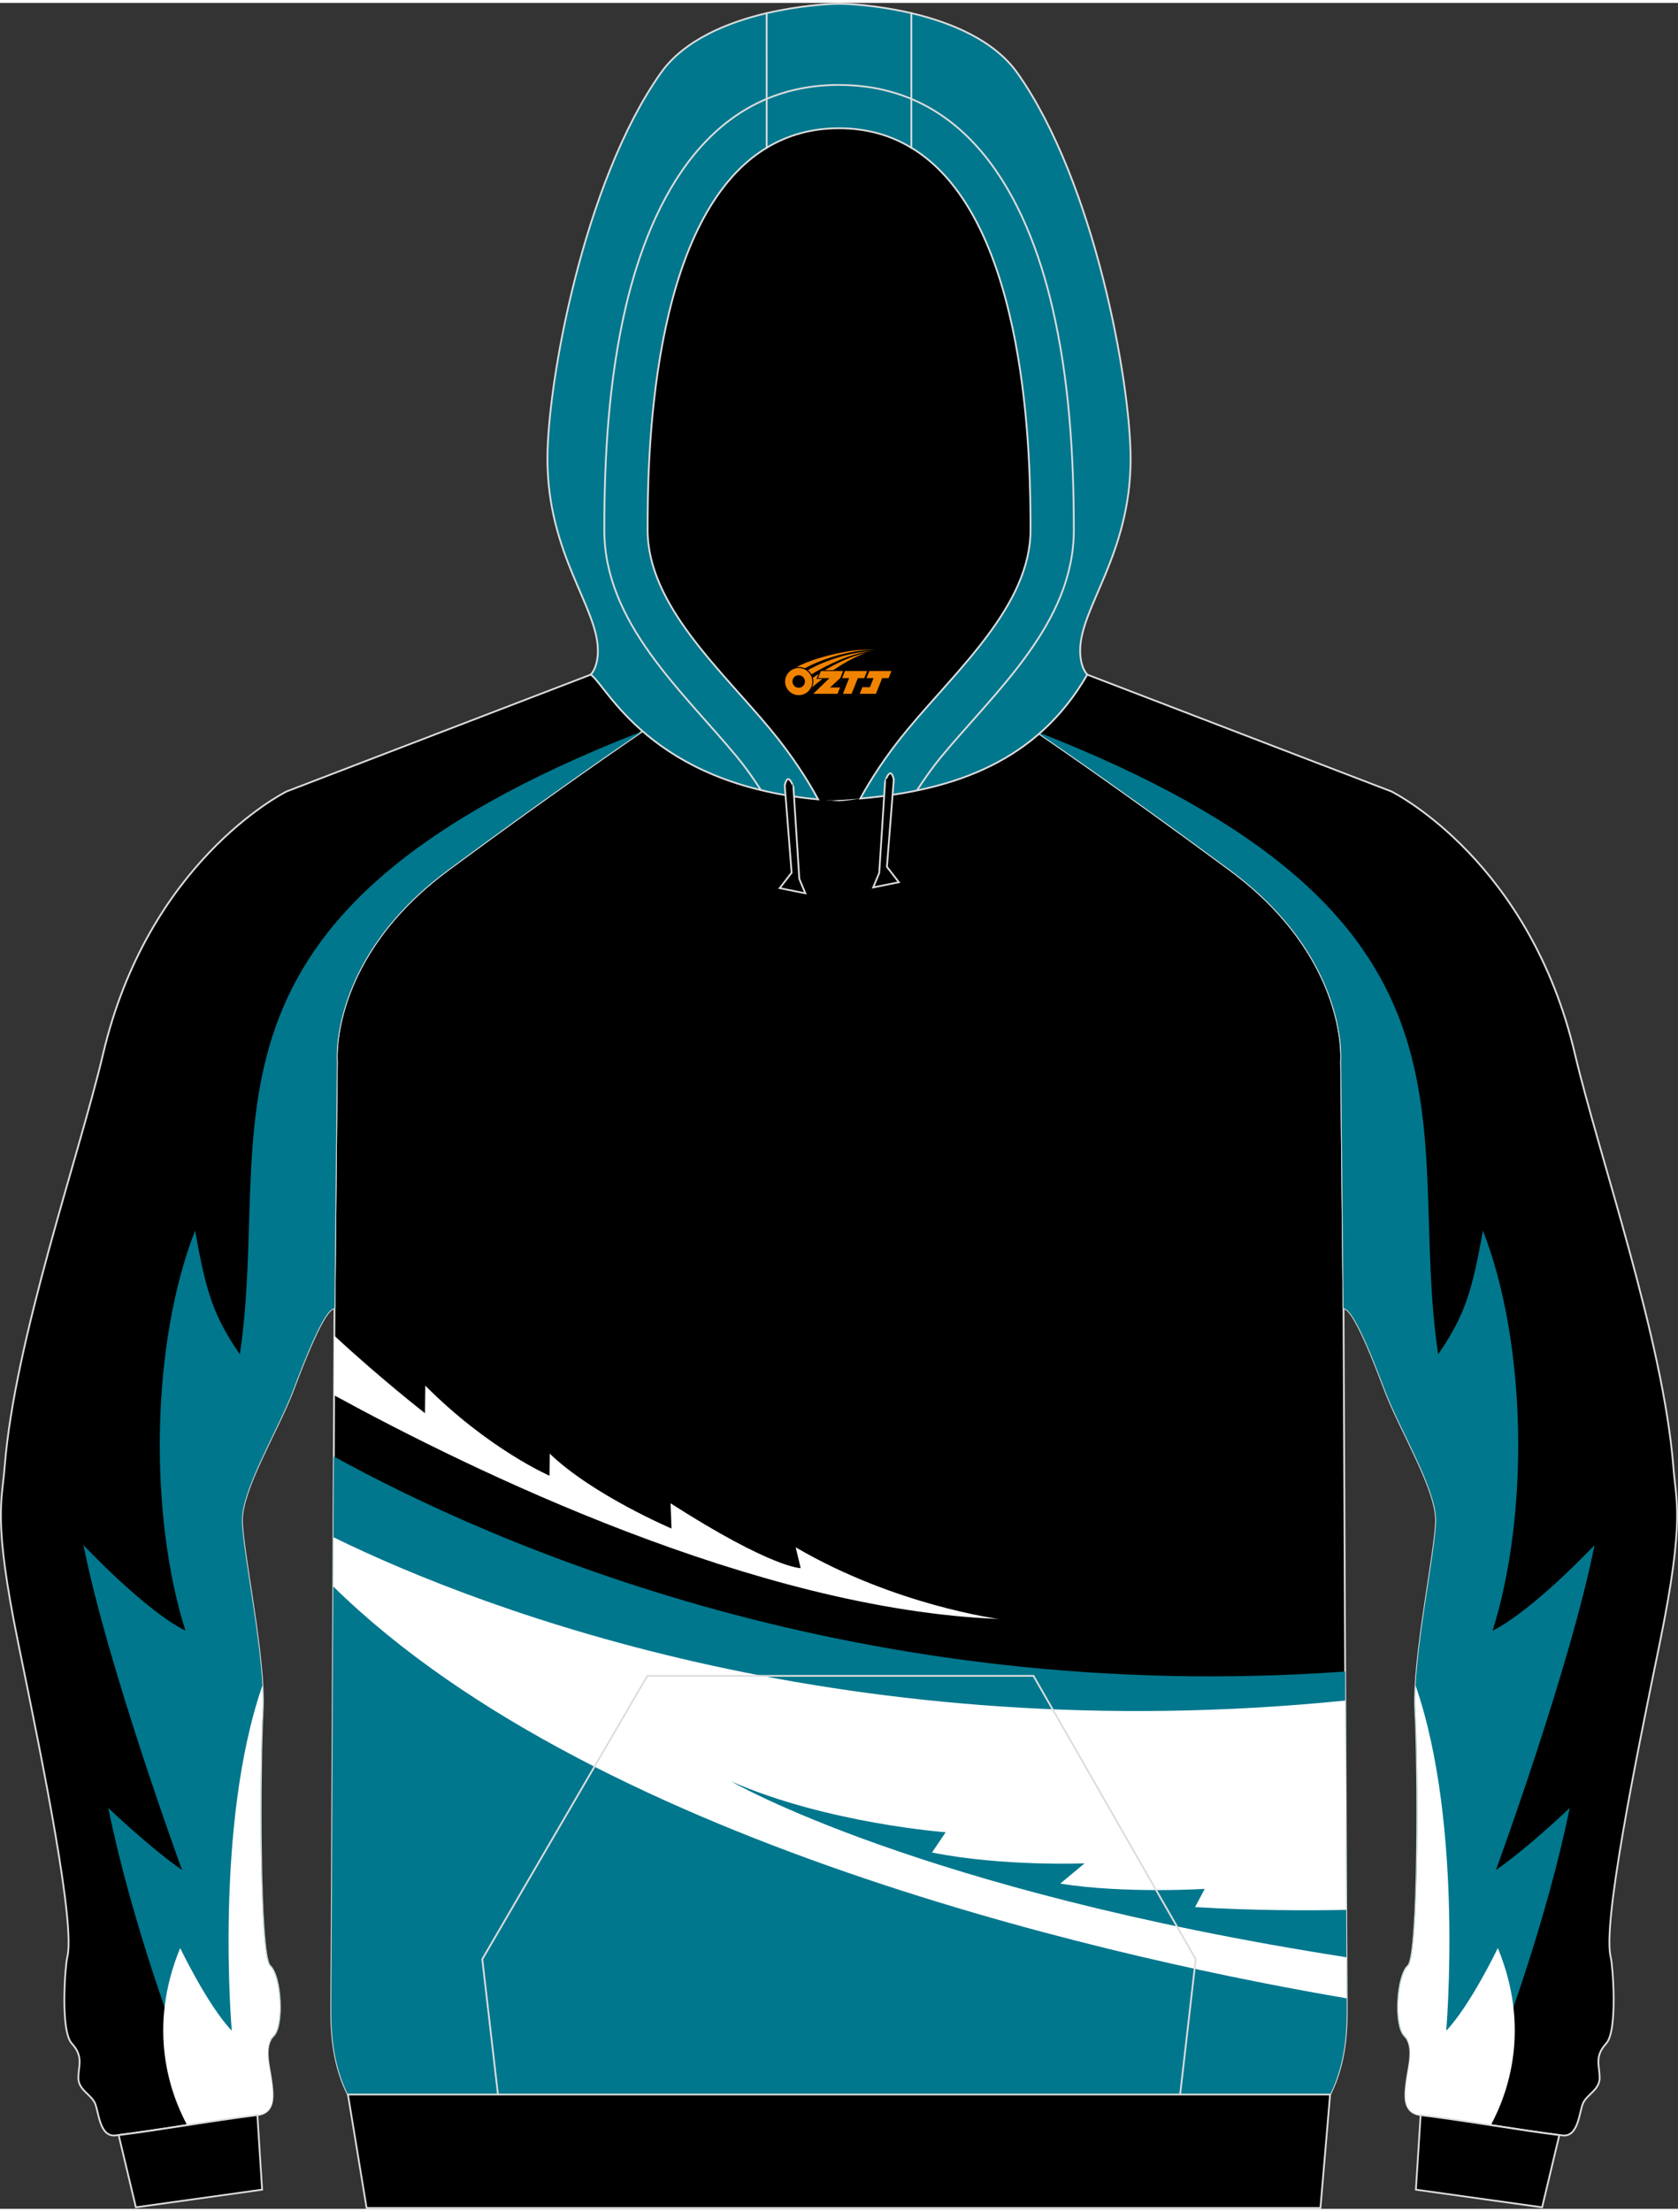 <?xml version="1.0" encoding="utf-8"?>
<!-- Generator: Adobe Illustrator 24.0.1, SVG Export Plug-In . SVG Version: 6.00 Build 0)  -->
<svg xmlns="http://www.w3.org/2000/svg" xmlns:xlink="http://www.w3.org/1999/xlink" version="1.1" id="图层_1" x="0px" y="0px" width="378px" height="498px" viewBox="0 0 378.86 497.82" enable-background="new 0 0 378.86 497.82" xml:space="preserve">
<rect x="0" y="0" width="378.86" height="497.82" fill="#333333" stroke="none"/>
<g>
	<path fill-rule="evenodd" clip-rule="evenodd" stroke="#DCDDDD" stroke-width="0.4" stroke-miterlimit="22.926" d="M147.75,162.49   c10.92,6.8,28.51,16.66,41.68,17.47c13.17-0.81,30.76-10.67,41.68-17.47c6.69,4.55,22.48,15.33,46.56,33.13   c27.06,20,25.14,43.18,25.14,43.18l0.52,54.43c-0.02,0.48-0.02,0.95,0.01,1.41l0.03,6.73l0.63,139.1   c0.04,4.12,0.07,8.23,0.07,12.32c0.03,6.41-0.64,12.9-3.76,19.23H189.43H78.55c-3.12-6.33-3.79-12.82-3.76-19.23   c0-4.08,0.03-8.19,0.07-12.32l0.63-139.1l0.03-6.73c0.03-0.46,0.03-0.93,0.01-1.41l0.52-54.43c0,0-1.92-23.18,25.14-43.18   C125.27,177.82,141.06,167.05,147.75,162.49z"/>
	<g>
		<path fill-rule="evenodd" clip-rule="evenodd" fill="#FFFFFF" d="M75.43,314.21c31.02,16.96,95.37,48.36,150.02,50.48    c0,0-23.39-3.05-45.8-16.16l1.13,4.7c0,0-6.41,0.07-29.38-14.63l0.21,5.69c0,0-17.76-7.55-27.48-16.89l-0.07,4.97    c0,0-13.74-5.96-28.04-20.33l-0.07,6.22c0,0-9.9-7.69-20.45-17.47v0.56L75.43,314.21z"/>
		<path fill-rule="evenodd" clip-rule="evenodd" fill="#00778D" d="M75.37,328.03c36.14,19.9,118.79,56.38,228.34,48.53l0.29,63.91    c0.04,4.12,0.07,8.23,0.07,12.32c0.03,6.41-0.64,12.9-3.76,19.23H189.43H78.55c-3.12-6.33-3.79-12.82-3.76-19.23    c0-4.08,0.03-8.19,0.07-12.32L75.37,328.03z"/>
		<path fill-rule="evenodd" clip-rule="evenodd" fill="#FFFFFF" d="M75.29,346.26c34.72,17,117.36,48.01,228.46,36.85l0.21,47.24    c-8.51,0.17-21,0.17-34.14-0.63l2.18-4.11c0,0-18.11,1.13-32.62-1.19l5.5-4.57c0,0-18.59,0.74-34.46-2.45l3.1-4.57    c0,0-26.77-1.99-48.4-11.46c0,0,42.18,24.61,138.89,39.67c0.03,3.1,0.05,6.19,0.06,9.27c-45.58-7.73-168.2-33.36-228.83-92.95    L75.29,346.26z"/>
	</g>
	<path fill-rule="evenodd" clip-rule="evenodd" stroke="#DCDDDD" stroke-width="0.4" stroke-miterlimit="22.926" d="M303.34,294.42   l0.15,0.22c2.61,0.22,8.56,16.85,9.54,19.29c3.57,8.94,11.23,21.57,11.2,28.5c-0.05,6.92-5.32,31.34-4.68,42.9   c0.67,11.55,0.89,55.37-1.64,57.65c-2.53,2.3-3.13,13.48-0.79,15.79c2.36,2.35,0.88,7.03,0.5,10c-0.38,2.98-1.14,7.34,3.12,7.88   c11.8,1.46,22.44,3.42,31.99,4.59c3.62,0.48,3.81-5.15,4.65-7.17c0.79-2.02,3.82-3.07,3.79-5.85c-0.04-2.79-1.2-4.81,1.48-7.72   c2.68-2.92,1.45-17.82,1.04-19.37c-1.92-7.27,5.31-43.08,11.07-71.08l0,0c5.72-27.97,3.63-31.99,3.05-39.7   c-2.28-28.75-16.8-70.17-22.21-93.11c-10.13-43.11-40.12-58.62-41.45-59.29l-68.69-26.37l-16.44,9.51   c4.97,3.4,21.57,14.53,48.63,34.53s25.14,43.18,25.14,43.18L303.34,294.42z"/>
	<g>
		<path fill-rule="evenodd" clip-rule="evenodd" fill="#00778D" d="M339.2,459.27c0,0,10-26.31,15.21-51.92c0,0-9.3,8.9-16.66,14.01    c0,0,16.86-46.02,22.26-73.33c0,0-13.8,14.71-23.01,19.31c8.29-26.34,7.76-64.79-2.18-90.27c-2.55,14.12-4.14,19.19-10.11,27.9    c-7.7-51.52,16.41-98.85-90.9-140.62c7.78,5.31,22.58,15.56,43.85,31.28c27.06,20,25.14,43.18,25.14,43.18l0.53,55.62l0.15,0.22    c2.61,0.22,8.56,16.85,9.54,19.29c3.57,8.94,11.23,21.57,11.2,28.5c-0.05,6.92-5.32,31.34-4.68,42.9    c0.67,11.55,0.89,55.37-1.64,57.65c-2.53,2.3-3.13,13.48-0.79,15.79c0.3,0.3,0.54,0.64,0.73,1.01L339.2,459.27z"/>
		<path fill-rule="evenodd" clip-rule="evenodd" fill="#FFFFFF" d="M336.61,478.91c3.87-7.17,9.08-21.72,1.57-39.95    c0,0-6.2,12.95-11.65,18.66c0,0,4.02-46.43-6.92-77.9c-0.12,2.07-0.14,3.97-0.05,5.62c0.67,11.55,0.89,55.37-1.64,57.65    c-2.53,2.3-3.13,13.48-0.79,15.79c2.36,2.35,0.88,7.03,0.5,10c-0.38,2.98-1.14,7.34,3.12,7.88    C326.29,477.35,331.58,478.14,336.61,478.91z"/>
	</g>
	<path fill-rule="evenodd" clip-rule="evenodd" stroke="#DCDDDD" stroke-width="0.4" stroke-miterlimit="22.926" d="M75.52,294.42   l-0.15,0.22c-2.61,0.22-8.56,16.85-9.54,19.29c-3.57,8.94-11.23,21.57-11.2,28.5c0.05,6.92,5.32,31.34,4.68,42.9   c-0.67,11.55-0.89,55.37,1.64,57.65c2.53,2.3,3.13,13.48,0.79,15.79c-2.36,2.35-0.88,7.03-0.5,10c0.38,2.98,1.14,7.34-3.12,7.88   c-11.8,1.46-22.44,3.42-31.99,4.59c-3.62,0.48-3.81-5.15-4.65-7.17c-0.79-2.02-3.82-3.07-3.79-5.85c0.04-2.79,1.2-4.81-1.48-7.72   c-2.68-2.92-1.45-17.82-1.04-19.37c1.92-7.27-5.31-43.08-11.07-71.08l0,0c-5.72-27.97-3.63-31.99-3.05-39.7   c2.28-28.75,16.8-70.17,22.21-93.11c10.13-43.11,40.12-58.62,41.45-59.29l68.69-26.37l16.44,9.51   c-4.97,3.4-21.57,14.53-48.63,34.53S76.07,238.8,76.07,238.8L75.52,294.42z"/>
	<g>
		<path fill-rule="evenodd" clip-rule="evenodd" fill="#00778D" d="M39.66,459.27c0,0-10-26.31-15.21-51.92c0,0,9.3,8.9,16.66,14.01    c0,0-16.86-46.02-22.26-73.33c0,0,13.8,14.71,23.01,19.31c-8.29-26.34-7.76-64.79,2.18-90.27c2.55,14.12,4.14,19.19,10.11,27.9    c7.7-51.52-16.41-98.85,90.9-140.62c-7.78,5.31-22.58,15.56-43.85,31.28c-27.06,20-25.14,43.18-25.14,43.18l-0.53,55.62    l-0.15,0.22c-2.61,0.22-8.56,16.85-9.54,19.29c-3.57,8.94-11.23,21.57-11.2,28.5c0.05,6.92,5.32,31.34,4.68,42.9    c-0.67,11.55-0.89,55.37,1.64,57.65c2.53,2.3,3.13,13.48,0.79,15.79c-0.3,0.3-0.54,0.64-0.73,1.01L39.66,459.27z"/>
		<path fill-rule="evenodd" clip-rule="evenodd" fill="#FFFFFF" d="M42.25,478.91c-3.87-7.17-9.08-21.72-1.57-39.95    c0,0,6.2,12.95,11.65,18.66c0,0-4.02-46.43,6.92-77.9c0.12,2.07,0.14,3.97,0.05,5.62c-0.67,11.55-0.89,55.37,1.64,57.65    c2.53,2.3,3.13,13.48,0.79,15.79c-2.36,2.35-0.88,7.03-0.5,10c0.38,2.98,1.14,7.34-3.12,7.88    C52.57,477.35,47.29,478.14,42.25,478.91z"/>
	</g>
	<path fill-rule="evenodd" clip-rule="evenodd" stroke="#DCDDDD" stroke-width="0.4" stroke-miterlimit="22.926" d="M30.68,497.47   l28.5-3.98l-1.07-16.83c-11.44,1.45-21.82,3.32-31.16,4.5c-0.07,0-0.09,0-0.16,0l0,0l0,0L30.68,497.47z"/>
	<path fill-rule="evenodd" clip-rule="evenodd" stroke="#DCDDDD" stroke-width="0.4" stroke-miterlimit="22.926" d="M348.18,497.47   l-28.5-3.98l1.07-16.83c11.44,1.45,21.83,3.32,31.16,4.5c0.07,0,0.09,0,0.16,0l0,0l0,0L348.18,497.47z"/>
	<polygon fill-rule="evenodd" clip-rule="evenodd" stroke="#DCDDDD" stroke-width="0.4" stroke-miterlimit="22.926" points="   78.56,472.02 300.31,472.02 298.13,497.62 82.77,497.62  "/>
	<polyline fill="none" stroke="#DCDDDD" stroke-width="0.4" stroke-miterlimit="22.926" points="112.43,472.03 108.89,441.48    146.16,377.54 233.34,377.54 269.97,441.48 266.45,472.03  "/>
	<path fill-rule="evenodd" clip-rule="evenodd" d="M200.16,178.92L200.16,178.92l-0.45,0.07L200.16,178.92L200.16,178.92z    M194.24,179.55c2.28-4.17,5.73-9.62,10.72-15.63c11.13-13.45,27.71-28.02,27.71-44.96c0-14.44-0.19-70.17-26.91-86.28   c-4.59-2.78-9.99-4.4-16.33-4.4s-11.7,1.62-16.33,4.4c-26.7,16.11-26.89,71.84-26.89,86.28c0,16.93,16.57,31.5,27.71,44.96   c5.06,6.1,8.51,11.61,10.79,15.82c1.04,0.1,2.09,0.16,3.19,0.22C190.03,179.87,192.15,179.73,194.24,179.55L194.24,179.55   L194.24,179.55z M184.69,179.73L184.69,179.73c-0.35-0.03-0.71-0.05-1.02-0.12C184,179.66,184.34,179.7,184.69,179.73   L184.69,179.73z M183.1,179.58c-1.48-0.16-2.91-0.35-4.33-0.57h0.03C180.19,179.23,181.62,179.42,183.1,179.58L183.1,179.58z"/>
	
		<path fill-rule="evenodd" clip-rule="evenodd" fill="#00778D" stroke="#DCDDDD" stroke-width="0.4" stroke-miterlimit="22.926" d="   M205.76,2.31c8.77,2.05,18.63,6.01,23.95,13.51c17.47,24.71,25.56,69.89,25.56,87.07c0,21.58-11.39,33.48-11.39,43.28   c0,3.86,1.55,5.34,1.61,5.41c-11.25,19.52-29.89,26.13-51.25,27.97c2.28-4.17,5.73-9.62,10.72-15.63   c11.13-13.45,27.71-28.02,27.71-44.96c0-14.44-0.19-70.17-26.91-86.28L205.76,2.31L205.76,2.31L205.76,2.31z M173.11,32.68   c-26.7,16.11-26.89,71.84-26.89,86.28c0,16.93,16.57,31.5,27.71,44.96c5.06,6.1,8.51,11.61,10.79,15.82   c-37.92-3.45-47.64-25.59-51.34-28.16c0,0,1.61-1.48,1.61-5.41c0-9.81-11.39-21.71-11.39-43.28c0-17.18,8.13-62.36,25.59-87.07   c5.29-7.5,15.19-11.46,23.91-13.51L173.11,32.68L173.11,32.68L173.11,32.68L173.11,32.68z"/>
	
		<path fill-rule="evenodd" clip-rule="evenodd" fill="#00778D" stroke="#DCDDDD" stroke-width="0.4" stroke-miterlimit="22.926" d="   M205.76,2.31v30.38c-4.59-2.78-9.99-4.4-16.33-4.4s-11.7,1.62-16.33,4.4V2.32c7.44-1.74,14.08-2.12,16.33-2.12   C191.7,0.19,198.32,0.57,205.76,2.31L205.76,2.31z"/>
	<path fill-rule="evenodd" clip-rule="evenodd" stroke="#DCDDDD" stroke-width="0.4" stroke-miterlimit="22.926" d="M201.8,175.28   l-1.55,19.68l2.69,3.48l-5.79,1.17l1.36-3.26l1.33-20.66C199.83,175.69,201.07,171.86,201.8,175.28L201.8,175.28z"/>
	<path fill-rule="evenodd" clip-rule="evenodd" stroke="#DCDDDD" stroke-width="0.4" stroke-miterlimit="22.926" d="M177.18,176.61   l1.55,19.68l-2.69,3.48l5.79,1.17l-1.36-3.26l-1.33-20.69C179.15,176.99,177.93,173.16,177.18,176.61L177.18,176.61z"/>
	<path fill="none" stroke="#DCDDDD" stroke-width="0.4" stroke-miterlimit="22.926" d="M171.78,177.62   c-1.77-2.76-3.6-5.31-5.41-7.5c-12.34-14.9-29.93-30.18-29.93-51.16c0-16.83,1.02-33.92,4.84-50.34   c5.79-24.74,19.23-50.11,48.14-50.11 M207.02,177.75c1.77-2.78,3.67-5.41,5.48-7.62c12.36-14.9,29.95-30.18,29.95-51.16   c0-16.83-1.04-33.92-4.87-50.34c-5.77-24.74-19.2-50.11-48.14-50.11"/>
	
</g>
<g id="图层_x0020_1">
	<path fill="#F08300" d="M177.44,154.18c0.416,1.136,1.472,1.984,2.752,2.032c0.144,0,0.304,0,0.448-0.016h0.016   c0.016,0,0.064,0,0.128-0.016c0.032,0,0.048-0.016,0.08-0.016c0.064-0.016,0.144-0.032,0.224-0.048c0.016,0,0.016,0,0.032,0   c0.192-0.048,0.4-0.112,0.576-0.208c0.192-0.096,0.4-0.224,0.608-0.384c0.672-0.56,1.104-1.408,1.104-2.352   c0-0.224-0.032-0.448-0.08-0.672l0,0C183.28,152.3,183.23,152.13,183.15,151.95C182.68,150.86,181.6,150.1,180.33,150.1C178.64,150.1,177.26,151.47,177.26,153.17C177.26,153.52,177.32,153.86,177.44,154.18L177.44,154.18L177.44,154.18z M181.74,153.2L181.74,153.2C181.71,153.98,181.05,154.58,180.27,154.54C179.48,154.51,178.89,153.86,178.92,153.07c0.032-0.784,0.688-1.376,1.472-1.344   C181.16,151.76,181.77,152.43,181.74,153.2L181.74,153.2z"/>
	<polygon fill="#F08300" points="195.77,150.78 ,195.13,152.37 ,193.69,152.37 ,192.27,155.92 ,190.32,155.92 ,191.72,152.37 ,190.14,152.37    ,190.78,150.78"/>
	<path fill="#F08300" d="M197.74,146.05c-1.008-0.096-3.024-0.144-5.056,0.112c-2.416,0.304-5.152,0.912-7.616,1.664   C183.02,148.43,181.15,149.15,179.8,149.92C180,149.89,180.19,149.87,180.38,149.87c0.48,0,0.944,0.112,1.36,0.288   C185.84,147.84,193.04,145.79,197.74,146.05L197.74,146.05L197.74,146.05z"/>
	<path fill="#F08300" d="M183.21,151.52c4-2.368,8.88-4.672,13.488-5.248c-4.608,0.288-10.224,2-14.288,4.304   C182.73,150.83,183,151.15,183.21,151.52C183.21,151.52,183.21,151.52,183.21,151.52z"/>
	<polygon fill="#F08300" points="201.26,150.78 ,200.64,152.37 ,199.18,152.37 ,197.77,155.92 ,197.31,155.92 ,195.8,155.92 ,194.11,155.92    ,194.7,154.42 ,196.41,154.42 ,197.23,152.37 ,195.64,152.37 ,196.28,150.78"/>
	<polygon fill="#F08300" points="190.35,150.78 ,189.71,152.37 ,187.42,154.48 ,189.68,154.48 ,189.1,155.92 ,183.61,155.92 ,187.28,152.37    ,184.7,152.37 ,185.34,150.78"/>
	<path fill="#F08300" d="M195.63,146.64c-3.376,0.752-6.464,2.192-9.424,3.952h1.888C190.52,149.02,192.86,147.59,195.63,146.64z    M184.83,151.46C184.2,151.84,184.14,151.89,183.53,152.3c0.064,0.256,0.112,0.544,0.112,0.816c0,0.496-0.112,0.976-0.32,1.392   c0.176-0.16,0.32-0.304,0.432-0.4c0.272-0.24,0.768-0.64,1.6-1.296l0.32-0.256H184.35l0,0L184.83,151.46L184.83,151.46L184.83,151.46z"/>
</g>
</svg>